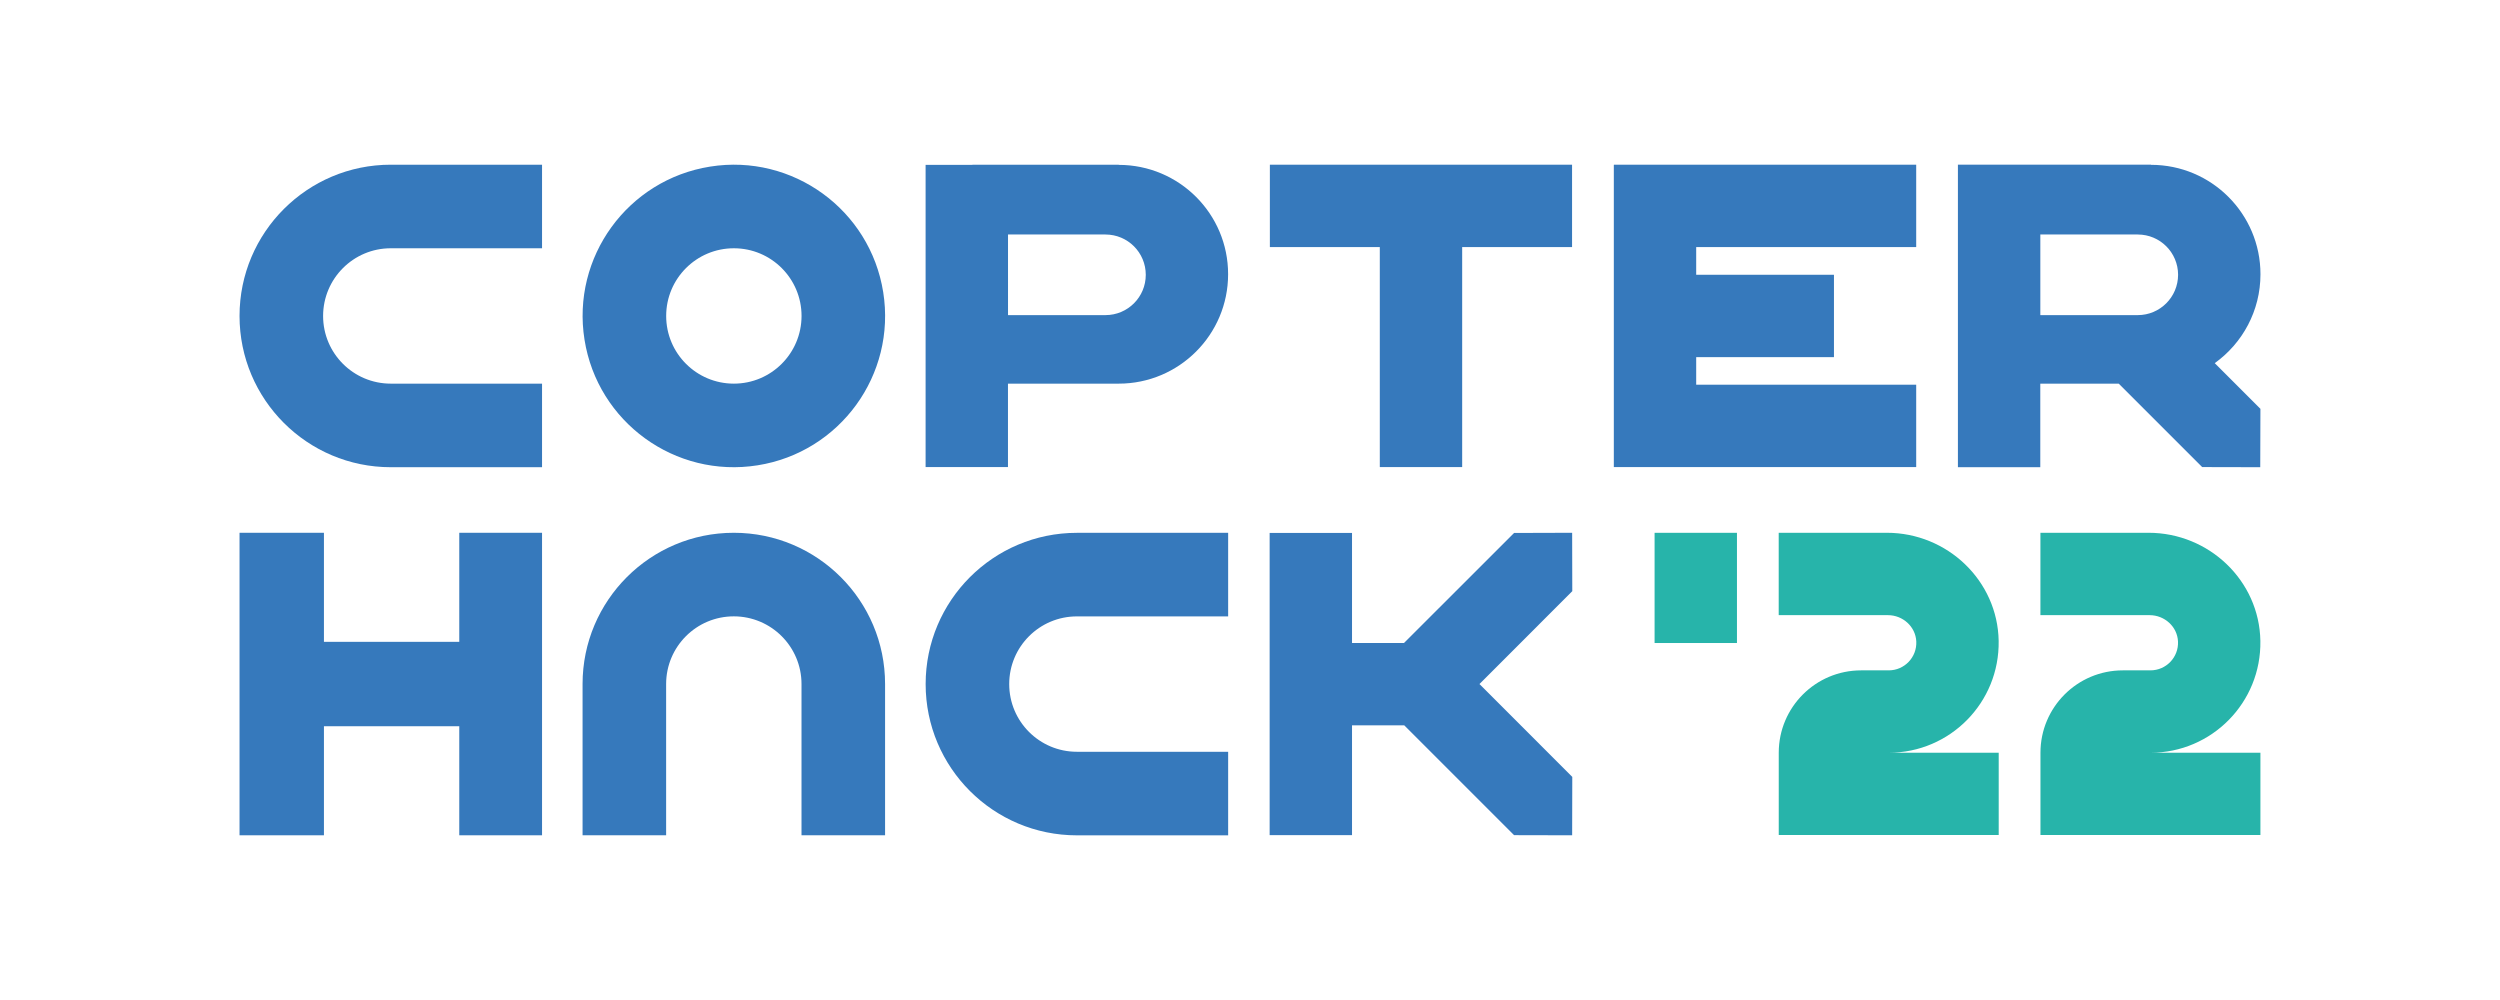 <?xml version="1.0" encoding="utf-8"?>
<!-- Generator: Adobe Illustrator 23.0.1, SVG Export Plug-In . SVG Version: 6.00 Build 0)  -->
<svg version="1.1" id="Слой_1" xmlns="http://www.w3.org/2000/svg" xmlns:xlink="http://www.w3.org/1999/xlink" x="0px" y="0px"
	 viewBox="0 0 566.93 226.77" style="enable-background:new 0 0 566.93 226.77;" xml:space="preserve">
<style type="text/css">
	.st0{fill:#3679BC;}
	.st1{fill:#27B4AA;}
</style>
<g>
	<polygon class="st0" points="356.5,37.35 287.97,37.35 287.97,56.03 312.9,56.03 312.9,105.92 331.58,105.92 331.58,56.03 
		356.5,56.03 	"/>
	<polygon class="st0" points="434.54,56.03 434.54,37.35 366,37.35 366,37.39 365.97,37.39 365.97,105.92 366,105.92 384.65,105.92 
		434.54,105.92 434.54,87.24 384.65,87.24 384.65,80.99 415.89,80.99 415.89,62.31 384.65,62.31 384.65,56.03 	"/>
	<polygon class="st0" points="356.55,134.06 356.52,120.82 343.35,120.86 318.39,145.81 306.6,145.81 306.6,120.86 287.92,120.86 
		287.92,189.39 306.6,189.39 306.6,164.49 318.45,164.49 343.35,189.39 356.52,189.42 356.55,176.18 335.5,155.12 	"/>
	<path class="st0" d="M88.62,56.3h34.3V37.35h-34.3c-18.94,0-34.3,15.36-34.3,34.3s15.36,34.3,34.3,34.3h34.3V87h-34.3
		c-8.48,0-15.35-6.87-15.35-15.35C73.28,63.17,80.15,56.3,88.62,56.3z"/>
	<path class="st0" d="M181.76,155.12v34.3h18.95v-34.3c0-18.94-15.36-34.3-34.3-34.3s-34.3,15.36-34.3,34.3v34.3h18.95v-34.3
		c0-8.48,6.87-15.35,15.35-15.35C174.89,139.78,181.76,146.65,181.76,155.12z"/>
	<path class="st0" d="M244.21,139.78h34.3v-18.95h-34.3c-18.94,0-34.3,15.36-34.3,34.3s15.36,34.3,34.3,34.3h34.3v-18.95h-34.3
		c-8.48,0-15.35-6.87-15.35-15.35C228.86,146.65,235.73,139.78,244.21,139.78z"/>
	<polygon class="st0" points="104.15,120.82 104.15,145.55 73.46,145.55 73.46,120.82 54.32,120.82 54.32,189.42 73.46,189.42 
		73.46,164.69 104.15,164.69 104.15,189.42 122.92,189.42 122.92,120.82 	"/>
	<path class="st1" d="M453.24,145.34c-0.23-13.68-11.67-24.52-25.35-24.52h-24.53v18.68h24.77c3.37,0,6.27,2.59,6.43,5.96
		c0.17,3.6-2.7,6.56-6.25,6.56h-6.26c-10.32,0-18.68,8.36-18.68,18.68v0v18.65h49.88v-18.65H428.3
		C442.22,170.71,453.47,159.31,453.24,145.34z"/>
	<path class="st1" d="M512.59,145.34c-0.23-13.68-11.67-24.52-25.35-24.52h-24.53v18.68h24.77c3.37,0,6.27,2.59,6.43,5.96
		c0.17,3.6-2.7,6.56-6.25,6.56h-6.26c-10.32,0-18.68,8.36-18.68,18.68v0v18.65h49.88v-18.65h-24.94
		C501.57,170.71,512.82,159.31,512.59,145.34z"/>
	<path class="st0" d="M200.29,66.27c-2.97-18.71-20.55-31.47-39.25-28.49c-18.71,2.97-31.47,20.55-28.49,39.25
		c2.97,18.71,20.55,31.47,39.25,28.49C190.5,102.56,203.26,84.98,200.29,66.27z M166.42,87c-8.48,0-15.35-6.87-15.35-15.35
		c0-8.48,6.87-15.35,15.35-15.35c8.48,0,15.35,6.87,15.35,15.35C181.76,80.13,174.89,87,166.42,87z"/>
	
		<rect x="375.22" y="120.82" transform="matrix(-1 -1.224647e-16 1.224647e-16 -1 769.114 266.638)" class="st1" width="18.68" height="24.99"/>
	<path class="st0" d="M253.7,37.39v-0.04h-33.19v0.04h-10.61v68.53h18.68V87h25.11c13.7,0,24.81-11.11,24.81-24.81
		C278.51,48.49,267.4,37.39,253.7,37.39z M250.69,71.46h-22.1V53.17h22.1v0.01c5.05,0,9.14,4.09,9.14,9.14
		C259.83,67.37,255.74,71.46,250.69,71.46z"/>
	<path class="st0" d="M512.61,62.19c0-13.7-11.11-24.81-24.81-24.81v-0.04h-33.19v0.01h-10.61v68.6h18.68V87h17.79l18.92,18.92
		l13.17,0.03l0.04-13.24l-10.36-10.36C508.52,77.85,512.61,70.5,512.61,62.19z M484.79,71.46
		C484.79,71.46,484.79,71.46,484.79,71.46h-22.1V53.17h22.1v0.01c0,0,0,0,0,0c5.05,0,9.14,4.09,9.14,9.14
		C493.92,67.37,489.83,71.46,484.79,71.46z"/>
</g>
</svg>
